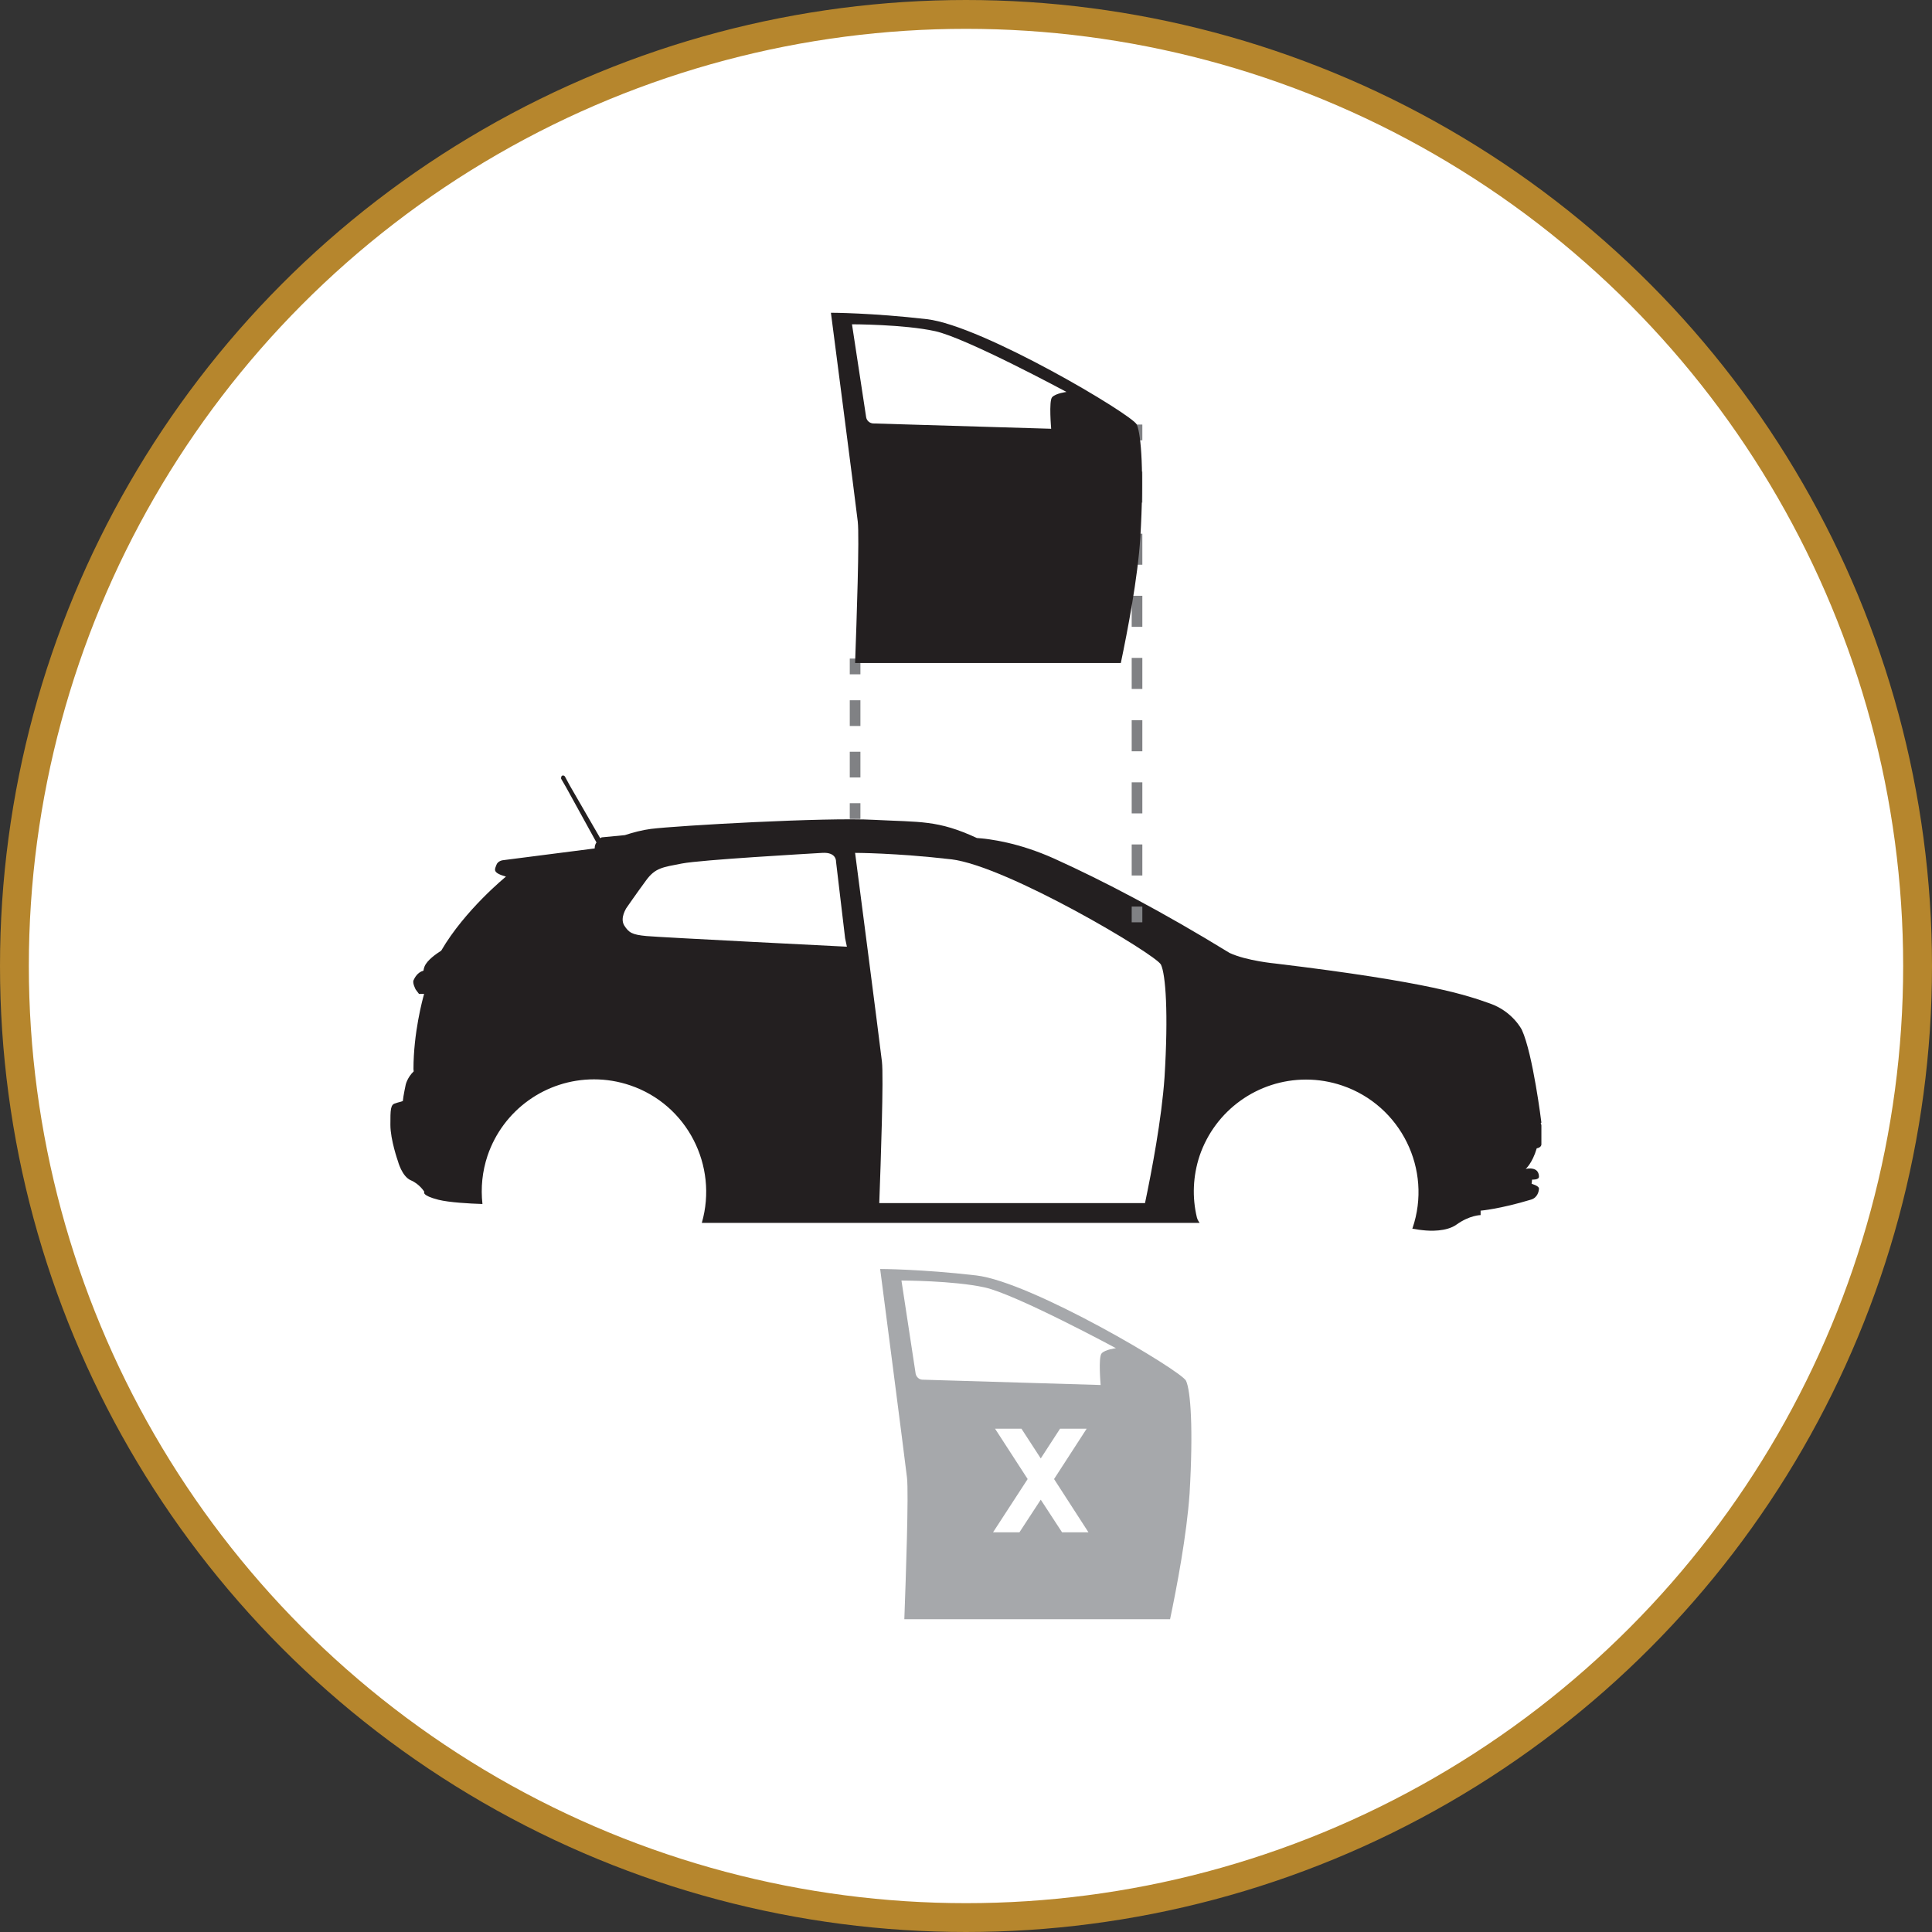 <?xml version="1.0" encoding="utf-8"?>
<!-- Generator: Adobe Illustrator 28.0.0, SVG Export Plug-In . SVG Version: 6.00 Build 0)  -->
<svg version="1.1" id="Capa_1" xmlns="http://www.w3.org/2000/svg" xmlns:xlink="http://www.w3.org/1999/xlink" x="0px" y="0px"
	 viewBox="0 0 871 871" style="enable-background:new 0 0 871 871;" xml:space="preserve">
<rect x="0" y="0" width="871" height="871" fill="#333333" stroke="none"/>
<style type="text/css">
	.st0{fill:#FFFFFF;stroke:#B6862D;stroke-width:13;stroke-miterlimit:10;}
	.st1{fill:#231F20;}
	.st2{fill:#FFFFFF;}
	.st3{fill:#A6A8AB;}
	.st4{fill:#808184;}
</style>
<circle class="st0" cx="435.5" cy="435.5" r="429"/>
<path class="st1" d="M176,507.1c0,6.8,3.4,16.4,3.4,16.4s1.8,6.9,5.8,8.6c4,1.7,6.1,5.2,6.1,5.2s-1.5,1.6,6.4,3.6
	c4.9,1.2,13.7,1.7,19.8,1.9c-0.8-7.3-0.1-14.6,2.3-21.8c7-20.6,26.3-34.4,48-34.4c5.5,0,11,0.9,16.3,2.7c25.7,8.7,39.7,36.2,32.3,62
	h0.1l0,0h224.3c0,0-1-1.4-1.2-2.4c-2.2-9.1-1.8-18.7,1.2-27.8c7-20.6,26.3-34.4,48-34.4c5.5,0,11,0.9,16.3,2.7
	c26.5,9,40.7,37.9,31.7,64.3c0,0.1-0.1,0.1-0.1,0.2l3,0.5c0,0,0.6,0.1,1.7,0.2c3.3,0.4,10.7,0.7,15.2-2.5c6-4.3,10.9-4.3,10.9-4.3
	v-2c0,0,8.6-0.7,22.8-5c2.9-0.9,3.5-3.8,3.5-5s-3.3-2.1-3.3-2.1l0.2-1.9c0,0,3.1,0.2,3.1-1.3s-0.6-3-2.4-3.5c-1.8-0.5-3.6,0-3.6,0
	s3-2.5,5-9.3c2.2-0.4,2.1-1.8,2.1-1.8v-8.5c0-0.4-0.2-0.7-0.3-1.1l0.3-0.2c0,0-3.8-30.9-8.8-41.8c0,0-4.1-8.3-14.4-11.9
	c-10.2-3.6-26.8-9.6-96.6-18c0,0-13.1-1.2-20.8-4.8c-30.1-18.5-57.1-32.6-79-42.5c-16-7.2-29-8.9-34.9-9.3
	c-17.7-8.2-25.4-7.1-46.5-8.2c-21.3-1.2-88.5,2.6-100.5,4.1c-3.9,0.5-8,1.6-11.7,2.8h0l-10.4,1c0,0-0.3,0.1-0.7,0.4l-13.8-23.9
	l-2.1-3.9c-0.3-0.5-0.9-0.6-1.3-0.4c-0.3,0.2-0.4,0.5-0.4,0.8c-0.1,0.2-0.1,0.5,0.1,0.8l2.2,3.8l13.6,24.7c-0.5,0.7-0.8,1.5-0.8,2.7
	l-41.3,5.3c0,0-2.3,0.2-3,2.1c-0.7,2-2.1,3.5,4.3,5.3c0,0-18.5,15-29.2,33.4c-2.2,1.4-6.3,4.2-7.5,7.1c-0.2,0.5-0.4,1.2-0.5,1.9
	c-2.8,0.8-4,3.3-4.5,4.4c-0.5,1.3,1,4.1,1,4.1l1.5,2h2.3c-0.7,2.4-4.8,17.5-4.8,33.9c0,0.3,0.1,0.6,0.1,1c-2.9,2.8-3.6,6-3.6,6
	s-1.1,5.1-1.3,7.4c-1.1,0.4-2.3,0.6-3.3,1C176,497.9,176,500.3,176,507.1 M282.3,409.5c0,0,4.7-6.8,8.9-12.5c4.2-5.8,7.5-6,16.2-7.7
	c8.8-1.7,56.8-4.4,63.3-4.8c6.5-0.4,6.2,3.9,6.2,3.9l4.1,34.6l0.8,3.8c0,0-83.8-4.2-90.3-4.8c-6.5-0.6-8-1.5-10.1-4.8
	C279.4,413.8,282.4,409.5,282.3,409.5"/>
<path class="st2" d="M523.4,434.9c-2.1-4.5-69.6-44.6-94.6-47.5c-25-2.9-43.3-2.9-43.3-2.9s11,84.6,12.1,94.1
	c0.8,7-0.5,44.6-1.2,63.8h119.8c3-14.3,7.5-37.9,8.8-56.7C526.8,456.6,525.5,439.3,523.4,434.9L523.4,434.9z"/>
<path class="st3" d="M534.7,622.5c-2.1-4.5-69.6-44.6-94.6-47.5c-25-2.9-43.3-2.9-43.3-2.9s11,84.6,12.1,94.1
	c0.8,7-0.5,44.6-1.2,63.8h119.8c3-14.3,7.5-37.9,8.8-56.7C538,644.3,536.8,627,534.7,622.5L534.7,622.5z M496.6,610.2
	c-1.5,1.8-0.4,14.2-0.4,14.2l-80.3-2.4c-1.5,0-2.8-1.2-3.1-2.7l-6.4-42c0,0,23.4,0,37.5,3.1s59.2,27.4,59.2,27.4
	S498.1,608.4,496.6,610.2L496.6,610.2z"/>
<rect x="383.1" y="362.1" class="st4" width="4.8" height="7.1"/>
<path class="st4" d="M387.9,350.5h-4.8v-11.6h4.8V350.5z M387.9,327.3h-4.8v-11.6h4.8V327.3z"/>
<rect x="383.1" y="296.9" class="st4" width="4.8" height="7.1"/>
<rect x="510.2" y="408.7" class="st4" width="4.8" height="7.1"/>
<path class="st4" d="M515,394.7h-4.8v-14h4.8V394.7z M515,366.7h-4.8v-14h4.8V366.7z M515,338.7h-4.8v-14h4.8V338.7z M515,310.6
	h-4.8v-14h4.8V310.6z M515,282.6h-4.8v-14h4.8V282.6z M515,254.6h-4.8v-14h4.8V254.6z M515,226.6h-4.8v-14h4.8V226.6z"/>
<rect x="510.2" y="191.4" class="st4" width="4.8" height="7.1"/>
<path class="st1" d="M512.5,191.4c-2.1-4.5-69.6-44.6-94.6-47.5c-25-2.9-43.3-2.9-43.3-2.9s11,84.6,12.1,94.1
	c0.8,7-0.5,44.6-1.2,63.8h119.8c3-14.4,7.6-37.9,8.8-56.7C515.8,213.2,514.5,195.9,512.5,191.4L512.5,191.4z M474.3,179.1
	c-1.5,1.8-0.4,14.2-0.4,14.2l-80.3-2.4c-1.5-0.1-2.8-1.2-3.1-2.7l-6.4-42c0,0,23.4,0,37.5,3.1s59.2,27.4,59.2,27.4
	S475.9,177.3,474.3,179.1L474.3,179.1z"/>
<path class="st2" d="M478.8,690.8l-9.6-14.7l-9.6,14.7h-11.9l15.6-24l-14.7-22.7h11.9l8.7,13.4l8.7-13.4h12l-14.7,22.7l15.5,24
	H478.8z"/>
</svg>
